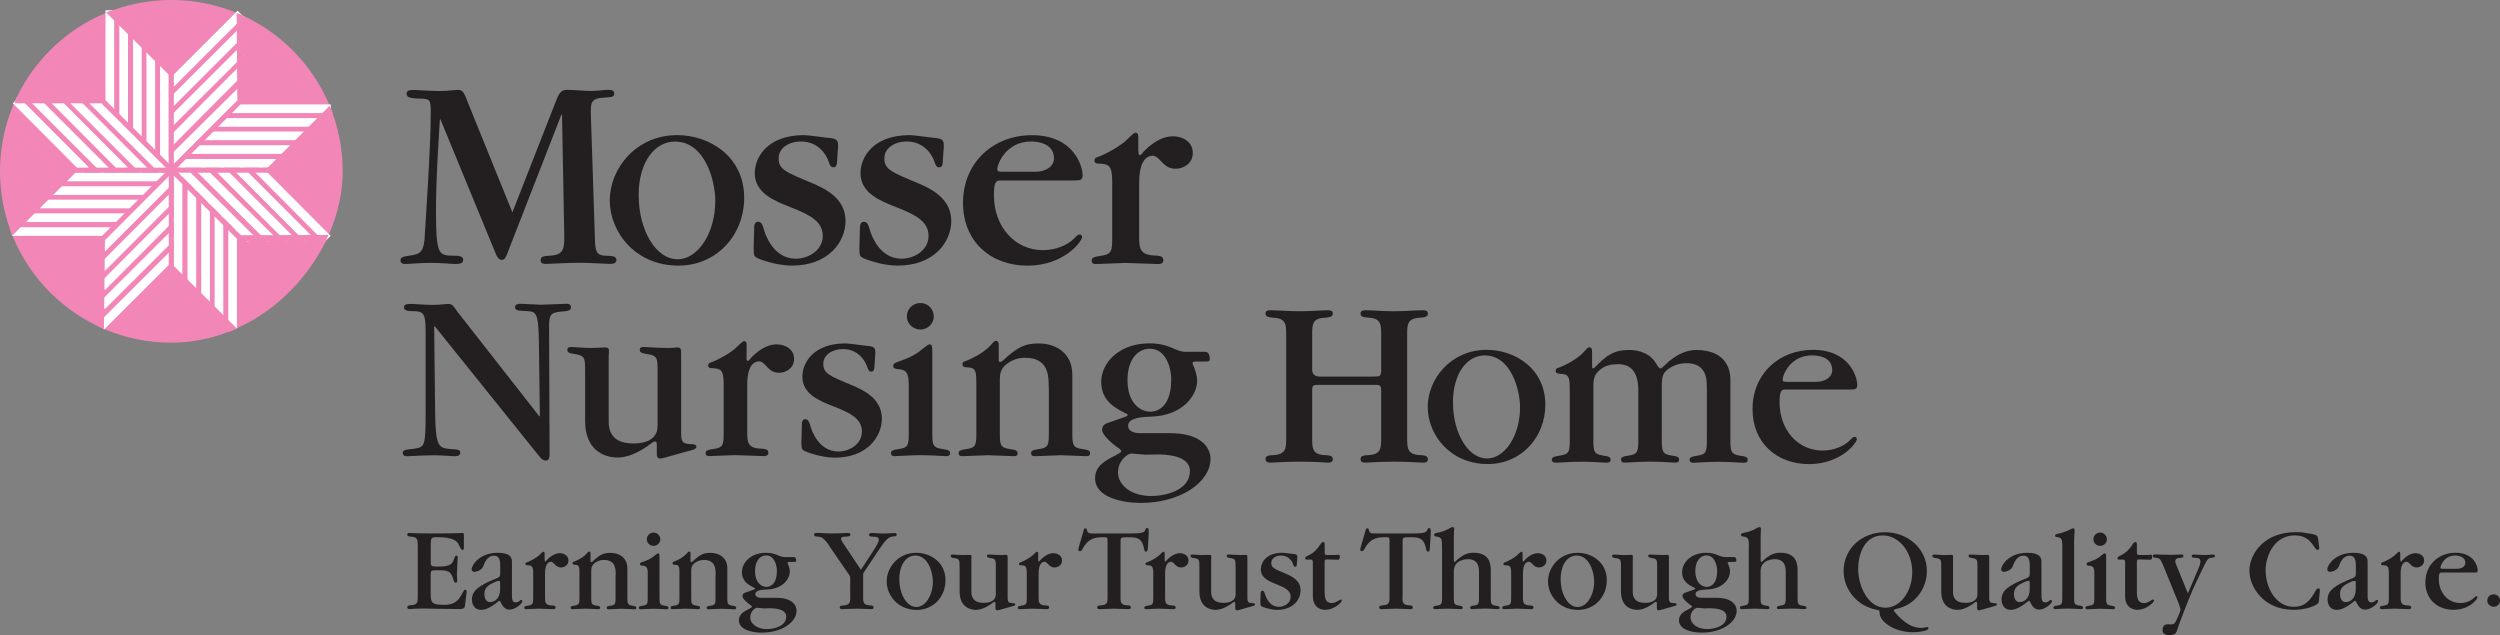 <?xml version="1.0" encoding="UTF-8"?> <svg xmlns="http://www.w3.org/2000/svg" id="Layer_2" data-name="Layer 2" viewBox="0 0 492.73 125.18"><rect x="0" y="0" width="492.73" height="125.18" fill="#808080" stroke="none"/><defs><style> .cls-1 { fill: #fff; } .cls-1, .cls-2, .cls-3 { stroke-width: 0px; } .cls-2 { fill: #231f20; } .cls-3 { fill: #f287b7; } </style></defs><g id="Layer_1-2" data-name="Layer 1"><g><g><g><path class="cls-2" d="M100.21,49.4c-.49,1.31-.71,1.81-1.31,1.81-.55,0-.88-.44-1.26-1.37l-10.83-26.32h-.11c-.38,6.07-.77,12.31-.77,17.95,0,8.59.49,8.87,3.23,8.92,1.26,0,2.13.06,2.13.82,0,.82-.99.82-1.59.82-.77,0-2.57-.22-4.92-.22-1.92,0-4.05.22-4.92.22-.38,0-.93-.11-.93-.71,0-.66.55-.77,2.08-.98,1.81-.28,2.63-.6,2.74-4.43,0-.39,1.15-16.53,1.15-23.75,0-2.68-.11-2.68-2.57-2.74-1.86-.06-2.19-.38-2.19-.99,0-.44.38-.71,1.2-.71.6,0,3.61.22,5.09.22,1.97,0,3.12-.22,3.78-.22.55,0,.98,0,1.53,1.31l9.25,22.82,8.7-22.22c.71-1.81,1.31-1.92,2.19-1.92,1.2,0,3.34.22,4.54.22s2.68-.22,3.28-.22,1.37,0,1.37.71-.49.71-2.03.82c-2.57.16-2.68.87-2.57,3.77l.76,23.25c.06,3.4.17,4.16,2.57,4.16,1.15,0,1.7.22,1.7.82,0,.77-.87.77-1.42.77-.82,0-3.72-.22-5.75-.22-2.74,0-5.69.22-6.79.22-.38,0-.98-.05-.98-.71,0-.77.49-.82,2.13-.93,2.52-.22,2.57-1.59,2.52-4.16l-.44-23.64h-.11l-10.45,26.81Z"></path><path class="cls-2" d="M125.87,38.51c0-6.67,3.23-10.61,7.17-10.61,5.97,0,7.94,7.88,7.94,11.65,0,6.46-3.45,11.55-7.44,11.55-4.32,0-7.66-5.8-7.66-12.59ZM146.67,39c0-8.26-6.95-12.37-13.19-12.37-8.15,0-13.3,6.62-13.3,12.86s5.04,12.86,13.52,12.86c7.61,0,12.97-6.08,12.97-13.35Z"></path><path class="cls-2" d="M148.64,44.69c0-.16.06-.98.77-.98.6,0,.88.49,1.15,1.53.27.98,1.86,5.75,6.29,5.75,2.46,0,5.31-1.64,5.31-4.49s-2.52-4.16-6.29-5.64c-3.23-1.26-7.11-2.79-7.11-6.73,0-3.12,2.46-7.5,9.74-7.5.82,0,4.87.6,5.31.6,1.37.17,1.37.77,1.37,1.64l-.22,3.23c0,.22-.11.88-.66.88-.38,0-.66-.11-.99-1.15-.33-1.04-1.8-3.94-5.47-3.94-2.35,0-4.38,1.31-4.38,3.28,0,2.19,1.21,2.68,6.73,4.98,1.86.82,6.46,2.68,6.46,7.39,0,4.11-3.34,8.81-10.56,8.81-3.28,0-6.68-1.37-6.9-1.53-.65-.33-.65-.77-.65-2.08l.11-4.05Z"></path><path class="cls-2" d="M169.49,44.69c0-.16.06-.98.77-.98.6,0,.88.49,1.15,1.53.27.98,1.86,5.75,6.29,5.75,2.46,0,5.31-1.64,5.31-4.49s-2.52-4.16-6.29-5.64c-3.23-1.26-7.12-2.79-7.12-6.73,0-3.12,2.46-7.5,9.74-7.5.82,0,4.87.6,5.31.6,1.37.17,1.37.77,1.37,1.64l-.22,3.23c0,.22-.11.88-.66.88-.38,0-.66-.11-.99-1.15-.33-1.04-1.8-3.94-5.47-3.94-2.35,0-4.38,1.31-4.38,3.28,0,2.19,1.21,2.68,6.73,4.98,1.86.82,6.46,2.68,6.46,7.39,0,4.11-3.34,8.81-10.56,8.81-3.28,0-6.68-1.37-6.89-1.53-.66-.33-.66-.77-.66-2.08l.11-4.05Z"></path><path class="cls-2" d="M198.05,33.85c-1.26,0-1.48,0-1.48-.6,0-.88,1.7-5.36,6.62-5.36.82,0,4.54.11,4.54,3.34,0,1.42-1.37,2.62-3.72,2.62h-5.97ZM211.9,35.55c.87,0,1.48,0,1.48-.98,0-1.86-1.75-7.93-10.01-7.93-7.44,0-13.57,5.25-13.57,13.35,0,7.61,5.47,12.37,12.7,12.37s10.78-4.82,10.78-5.64c0-.16-.11-.49-.49-.49-.33,0-.38.05-1.2.88-1.31,1.26-3.56,2.19-6.02,2.19-5.63,0-9.68-4.71-9.68-10.83,0-2.85.49-2.9,1.42-2.9h14.61Z"></path><path class="cls-2" d="M224.37,29.81c0,.33,0,.76.33.76.17,0,.44-.33.49-.43.11-.16,2.79-3.28,5.96-3.28,1.97,0,3.94,1.09,3.94,3.28s-1.97,3.12-3.34,3.12c-1.2,0-1.97-.44-2.85-1.42-.93-1.04-1.37-1.15-1.7-1.15-1.09,0-2.68.82-2.68,5.36v10.4c0,2.25,0,3.72,2.79,3.89,1.2.05,1.97.11,1.97.93,0,.77-.71.77-1.15.77-.93,0-5.36-.22-6.35-.22-.82,0-4.82.22-5.69.22-.38,0-.93,0-.93-.71,0-.49.38-.71,1.64-.88,2.41-.33,2.41-.93,2.41-4v-10.56c0-3.45-.71-3.55-2.79-3.66-.16,0-.71,0-.71-.6,0-.38.22-.6.87-.77,1.26-.44,4.38-2.13,5.53-3.34.11-.11,1.37-1.37,1.64-1.37.55,0,.6.44.6.93v2.74Z"></path></g><path class="cls-2" d="M106.4,81.95l-.19-14.76c-.09-5.79-.62-5.79-2.54-5.89-1.44-.05-2.16-.09-2.16-.76s.86-.67,1.2-.67c.53,0,3.21.19,3.83.19.72,0,4.31-.19,5.13-.19.24,0,.86,0,.86.72,0,.58-.48.72-1.87.82-1.77.19-2.49.29-2.44,2.92l.1,25.05c0,.48,0,1.39-.72,1.39-.38,0-.72-.05-1.53-1.1l-20.4-25.39-.1.1.19,16.48c.05,6.95.62,7.42,2.78,7.62,1.92.14,2.16.14,2.16.77,0,.67-.77.67-1.15.67-.57,0-2.39-.19-3.88-.19-2.44,0-4.6.19-5.46.19-.14,0-.82,0-.82-.62,0-.57.19-.62,2.2-.86,2.11-.29,2.3-.48,2.3-6.99v-15.95c0-3.69-.34-4.17-2.49-4.17-1.01-.05-1.77-.05-1.77-.76,0-.63.62-.67,1.48-.67.53,0,2.68.19,4.21.19,1.34,0,2.49-.19,3.12-.19.86,0,1.29,1,1.63,1.43l16.24,20.74.1-.09Z"></path><path class="cls-2" d="M129.6,73.28c0-2.68,0-3.21-2.06-3.5-1.2-.19-1.44-.38-1.44-.82,0-.57.48-.57.81-.57.77,0,2.54.19,4.79.19.58,0,.91-.05,1.15-.05.29-.05.48-.05.72-.05.67,0,.67.43.67,1.44v15.38c0,2.06.43,2.16,2.2,2.25.29,0,.82.1.82.48s-.48.57-.72.62l-5.46,1.53c-.48.15-.86.19-.96.19-.67,0-.67-.62-.67-.91v-1.87c0-.29-.05-.57-.33-.57-.19,0-.43.09-.77.38-2.68,2.01-4.89,2.78-6.66,2.78-1.39,0-6.37-.52-6.37-7.23v-9.63c0-2.73,0-3.26-2.06-3.54-1.2-.15-1.44-.38-1.44-.82,0-.57.48-.57.82-.57.62,0,2.49.19,3.69.19.72,0,1.34-.05,1.87-.05.53-.05.91-.05,1.15-.05.38,0,.67.14.67.67,0,.38-.05.72-.05,1.05v12.94c0,1.96.81,4.26,4.79,4.26.91,0,4.84,0,4.84-3.45v-10.68Z"></path><path class="cls-2" d="M147.12,70.45c0,.29,0,.67.29.67.15,0,.39-.29.43-.38.1-.14,2.44-2.87,5.22-2.87,1.72,0,3.45.96,3.45,2.87s-1.72,2.73-2.92,2.73c-1.05,0-1.72-.38-2.49-1.25-.81-.91-1.2-1-1.48-1-.96,0-2.35.72-2.35,4.69v9.1c0,1.96,0,3.26,2.44,3.4,1.05.05,1.73.1,1.73.81,0,.67-.62.67-1,.67-.81,0-4.69-.19-5.56-.19-.72,0-4.21.19-4.98.19-.34,0-.82,0-.82-.62,0-.43.33-.62,1.44-.76,2.11-.29,2.11-.82,2.11-3.5v-9.25c0-3.02-.62-3.11-2.44-3.21-.14,0-.62,0-.62-.53,0-.34.19-.52.77-.67,1.1-.38,3.83-1.87,4.84-2.92.1-.09,1.2-1.2,1.44-1.2.48,0,.53.38.53.81v2.39Z"></path><path class="cls-2" d="M158.04,83.48c0-.14.05-.86.67-.86.53,0,.77.43,1.01,1.34.24.86,1.63,5.03,5.51,5.03,2.16,0,4.65-1.44,4.65-3.93s-2.2-3.64-5.51-4.93c-2.83-1.1-6.23-2.44-6.23-5.89,0-2.73,2.16-6.56,8.53-6.56.72,0,4.26.53,4.65.53,1.2.15,1.2.67,1.2,1.44l-.19,2.83c0,.19-.1.77-.58.77-.33,0-.57-.1-.86-1-.29-.91-1.58-3.45-4.79-3.45-2.06,0-3.83,1.15-3.83,2.87,0,1.92,1.05,2.35,5.89,4.36,1.63.72,5.65,2.35,5.65,6.46,0,3.59-2.92,7.71-9.24,7.71-2.88,0-5.84-1.2-6.04-1.34-.58-.29-.58-.67-.58-1.82l.1-3.55Z"></path><path class="cls-2" d="M179.11,75.96c0-2.44-.43-3.11-2.16-3.21-.14,0-.91-.05-.91-.62,0-.34.19-.57.77-.77,2.3-.76,3.4-1.39,4.21-1.96.33-.24,1.82-1.54,2.2-1.54.53,0,.53.62.53,1.68v15.47c0,2.64,0,3.21,2.06,3.5,1.2.14,1.44.38,1.44.81,0,.58-.48.58-.82.58-.72,0-2.78-.19-4.98-.19-2.01,0-4.22.19-5.03.19-.34,0-.81,0-.81-.62,0-.43.38-.62,1.44-.76,2.06-.29,2.06-.82,2.06-3.45v-9.1ZM181.41,64.94c-1.53,0-2.68-1.2-2.68-2.59s1.1-2.63,2.68-2.63c1.48,0,2.63,1.2,2.63,2.68,0,1.25-1.05,2.54-2.63,2.54Z"></path><path class="cls-2" d="M206.69,76.35c0-2.25,0-5.84-4.69-5.84-1.44,0-2.92.53-4.03,1.63-.72.72-.91,1.53-.91,2.68v10.16c0,2.68,0,3.26,2.06,3.54,1.2.14,1.44.38,1.44.81,0,.58-.48.58-.81.58-.72,0-4.12-.19-5.03-.19-.72,0-4.17.19-4.93.19-.38,0-.86,0-.86-.62,0-.43.38-.62,1.44-.76,2.06-.29,2.06-.82,2.06-3.5v-9.2c0-2.25,0-3.31-1.44-3.4-.77-.05-1.29-.05-1.29-.67,0-.29.14-.48.67-.62.33-.1,3.4-1.39,4.88-3.11.34-.38.72-.86,1.06-.86.43,0,.53.43.53.86v2.34c0,.82,0,.96.19.96.29,0,.53-.14.67-.29,2.92-2.73,4.36-3.35,7.04-3.35,3.16,0,6.61,1.72,6.61,6.18v11.11c0,2.68,0,3.26,2.06,3.54,1.2.14,1.44.38,1.44.81,0,.58-.48.58-.81.58-.72,0-4.22-.19-4.98-.19-.72,0-4.22.19-5.03.19-.33,0-.81,0-.81-.62,0-.43.34-.62,1.44-.76,2.06-.29,2.06-.82,2.06-3.5v-8.67Z"></path><path class="cls-2" d="M230.84,74.77c0,6.37-3.69,6.37-4.12,6.37-2.16,0-4.5-1.91-4.5-6.18s2.11-6.23,4.41-6.23c3.4,0,4.22,4.26,4.22,6.04ZM233.66,69.35q-.82,0-2.06-.53c-1.82-.82-3.21-1.15-5.08-1.15-5.84,0-9.48,3.73-9.48,7.61s3.02,5.27,4.93,6.23c.09.05.28.14.28.28s-.14.24-.67.43l-3.31,1.15c-.57.19-1.05.57-1.05,1.34,0,1.1,2.2,2.87,2.68,3.21,1.1.77,1.1.86,1.1,1,0,.24-.96.72-1.29.91-1.82.91-3.88,2.01-3.88,4.41,0,3.92,5.65,4.88,9,4.88,7.86,0,13.75-4.12,13.75-8.67,0-2.35-2.01-5.13-8.1-5.08h-5.89c-.29,0-2.25-.05-2.25-1.48,0-1.63,3.07-1.72,4.41-1.77,6.7-.19,9.19-4.5,9.19-7.04,0-1.15-.43-2.35-.76-3.07-.05-.04-.14-.24-.14-.43,0-.29.29-.33.86-.33h1.72c.67,0,.82-.05.82-.62,0-.1-.05-1.29-.91-1.29h-3.88ZM228.15,89.57c1.25,0,6.37.05,6.37,3.26,0,3.93-5.08,4.93-7.61,4.93-3.88,0-6.56-2.06-6.56-4.69,0-2.3,1.91-3.69,2.63-3.69.43,0,2.3.24,2.73.24l2.44-.05Z"></path><path class="cls-2" d="M258.61,72.78q0,1.44,1.53,1.44h10.35c1.58,0,1.73,0,1.73-1.48v-6.71c0-1.96,0-3.26-2.35-3.4-1.05-.1-1.72-.15-1.72-.81s.67-.67,1.1-.67c1.54,0,3.02.19,5.51.19,2.3,0,3.93-.19,5.65-.19.38,0,1.01,0,1.01.67s-.72.72-1.68.81c-2.4.15-2.4,1.39-2.4,3.35v20.26c0,2.01,0,3.31,2.4,3.45,1.01.05,1.68.1,1.68.82,0,.67-.62.67-1.01.67-.82,0-2.3-.19-5.61-.19-2.87,0-5.03.19-5.65.19-.38,0-1,0-1-.72,0-.67.72-.72,1.72-.77,2.35-.19,2.35-1.44,2.35-3.35v-9.29c0-1.2-.24-1.2-1.58-1.2h-10.2c-1.68,0-1.82,0-1.82,1.1v9.29c0,2.01,0,3.31,2.35,3.45,1.05.05,1.72.1,1.72.82,0,.67-.62.67-1,.67-.72,0-2.01-.19-5.6-.19-2.92,0-4.74.19-5.65.19-.38,0-1.01,0-1.01-.72,0-.67.67-.72,1.68-.77,2.39-.19,2.39-1.44,2.39-3.35v-20.31c0-1.96,0-3.26-2.39-3.4-1.01-.1-1.68-.15-1.68-.81s.52-.67,1.1-.67c1.44,0,3.21.19,5.56.19s4.21-.19,5.6-.19c.38,0,1,0,1,.67s-.72.72-1.72.81c-2.35.15-2.35,1.39-2.35,3.35v6.8Z"></path><path class="cls-2" d="M286.37,79.34c0-5.84,2.82-9.29,6.27-9.29,5.22,0,6.95,6.9,6.95,10.2,0,5.66-3.02,10.11-6.51,10.11-3.79,0-6.71-5.08-6.71-11.02ZM304.57,79.77c0-7.23-6.08-10.82-11.54-10.82-7.14,0-11.64,5.8-11.64,11.26s4.41,11.25,11.83,11.25c6.66,0,11.35-5.32,11.35-11.69Z"></path><path class="cls-2" d="M336.39,76.23c0-1.39,0-4.65-4.02-4.65-2.16,0-3.54,1.05-4.12,1.63-.67.71-.72,1.72-.72,2.73v10.3c0,2.68,0,3.26,1.96,3.55,1.2.14,1.44.38,1.44.81,0,.58-.48.58-.81.58-.77,0-2.3-.19-4.88-.19s-4.17.19-4.93.19c-.38,0-.81,0-.81-.62,0-.43.34-.62,1.44-.76,1.96-.29,1.96-.82,1.96-3.55v-9.34c0-2.44-.67-5.13-3.97-5.13-2.16,0-3.21.62-4.12,1.63-.62.67-.77,1.53-.77,2.68v10.16c0,2.68,0,3.26,1.97,3.55,1.2.14,1.43.38,1.43.81,0,.58-.48.58-.91.58-.62,0-2.4-.19-4.84-.19-2.2,0-4.17.19-4.93.19-.39,0-.91,0-.91-.62,0-.43.43-.62,1.48-.76,2.06-.29,2.06-.82,2.06-3.5v-9.2c0-2.25,0-3.3-1.44-3.4-.77-.05-1.34-.05-1.34-.67,0-.29.19-.48.71-.62.34-.09,3.4-1.39,4.89-3.11.33-.38.72-.86,1.05-.86.43,0,.53.43.53.86v2.35c0,.81,0,.96.19.96.14,0,.38-.24.67-.53,2.68-2.83,4.41-3.11,6.56-3.11.58,0,3.54.05,5.08,2.49.67,1.05.77,1.15.96,1.15.34,0,1.44-1.2,1.67-1.39,1.92-1.58,3.69-2.25,5.37-2.25,6.23,0,6.76,4.26,6.76,5.84v11.45c0,2.68,0,3.26,1.97,3.55,1.2.14,1.44.38,1.44.81,0,.58-.48.58-.82.58-.72,0-2.39-.19-4.89-.19-2.73,0-4.17.19-4.93.19-.34,0-.81,0-.81-.62,0-.43.38-.62,1.44-.76,1.96-.29,1.96-.82,1.96-3.55v-10.01Z"></path><path class="cls-2" d="M352.64,75.27c-1.1,0-1.29,0-1.29-.53,0-.77,1.48-4.7,5.79-4.7.72,0,3.98.1,3.98,2.92,0,1.25-1.2,2.3-3.26,2.3h-5.22ZM364.76,76.76c.77,0,1.29,0,1.29-.86,0-1.63-1.53-6.95-8.76-6.95-6.52,0-11.88,4.6-11.88,11.69,0,6.66,4.79,10.83,11.12,10.83s9.44-4.21,9.44-4.93c0-.14-.1-.43-.43-.43-.29,0-.33.05-1.05.77-1.15,1.1-3.11,1.92-5.27,1.92-4.93,0-8.48-4.12-8.48-9.49,0-2.49.43-2.54,1.25-2.54h12.79Z"></path></g><path class="cls-3" d="M67.54,33.77c0,16.64-15.12,33.77-33.77,33.77S0,52.42,0,33.77,15.12,0,33.77,0s33.77,15.12,33.77,33.77Z"></path><rect class="cls-1" x="34.23" y="34.47" width="1.71" height="19.62"></rect><rect class="cls-1" x="36.96" y="37.32" width="1.71" height="19.5"></rect><rect class="cls-1" x="39.66" y="39.92" width="1.71" height="19.5"></rect><rect class="cls-1" x="42.3" y="42.6" width="1.71" height="19.5"></rect><rect class="cls-1" x="44.99" y="45.37" width="1.71" height="19.38"></rect><rect class="cls-1" x="20.79" y="2.03" width="1.71" height="19.5"></rect><rect class="cls-1" x="23.52" y="4.88" width="1.71" height="19.5"></rect><rect class="cls-1" x="26.22" y="7.49" width="1.71" height="19.5"></rect><rect class="cls-1" x="28.87" y="10.17" width="1.71" height="19.5"></rect><rect class="cls-1" x="31.55" y="12.81" width="1.71" height="19.62"></rect><rect class="cls-1" x="41.64" y="30.33" width="1.71" height="19.67" transform="translate(-15.95 41.86) rotate(-45.05)"></rect><polygon class="cls-1" points="53.95 46.46 52.74 47.67 38.86 33.91 40.07 32.71 53.95 46.46"></polygon><rect class="cls-1" x="49.28" y="30.38" width="1.71" height="19.54" transform="translate(-13.71 47.16) rotate(-44.96)"></rect><rect class="cls-1" x="53.04" y="30.4" width="1.71" height="19.54" transform="translate(-12.63 49.85) rotate(-44.98)"></rect><rect class="cls-1" x="56.84" y="30.5" width="1.71" height="19.41" transform="translate(-11.55 52.43) rotate(-44.88)"></rect><polygon class="cls-1" points="17.49 32.97 16.28 34.18 2.52 20.36 3.73 19.16 17.49 32.97"></polygon><rect class="cls-1" x="13" y="16.84" width="1.71" height="19.71" transform="translate(-14.81 17.6) rotate(-44.98)"></rect><polygon class="cls-1" points="25.18 32.99 23.97 34.2 10.21 20.38 11.42 19.17 25.18 32.99"></polygon><rect class="cls-1" x="20.55" y="16.87" width="1.71" height="19.63" transform="translate(-12.6 22.98) rotate(-45.05)"></rect><polygon class="cls-1" points="32.8 33.07 31.59 34.28 17.59 20.34 18.8 19.13 32.8 33.07"></polygon><rect class="cls-1" x="34.8" y="31.34" width="19.62" height="1.71"></rect><rect class="cls-1" x="37.65" y="28.62" width="19.5" height="1.71"></rect><rect class="cls-1" x="40.25" y="25.92" width="19.62" height="1.71"></rect><rect class="cls-1" x="42.93" y="23.27" width="19.62" height="1.71"></rect><rect class="cls-1" x="45.7" y="20.58" width="19.5" height="1.71"></rect><rect class="cls-1" x="2.36" y="44.78" width="19.5" height="1.71"></rect><rect class="cls-1" x="5.21" y="42.05" width="19.5" height="1.71"></rect><rect class="cls-1" x="7.94" y="39.35" width="19.38" height="1.71"></rect><rect class="cls-1" x="10.38" y="36.71" width="19.62" height="1.71"></rect><rect class="cls-1" x="13.26" y="34.02" width="19.5" height="1.71"></rect><polygon class="cls-1" points="46.79 17.48 48 18.69 34.12 32.45 32.91 31.24 46.79 17.48"></polygon><polygon class="cls-1" points="46.75 13.48 47.96 14.69 34.2 28.51 33 27.3 46.75 13.48"></polygon><polygon class="cls-1" points="46.8 9.73 48.01 10.94 34.13 24.76 32.92 23.55 46.8 9.73"></polygon><rect class="cls-1" x="30.7" y="12.62" width="19.54" height="1.71" transform="translate(2.32 32.56) rotate(-45)"></rect><rect class="cls-1" x="30.75" y="8.77" width="19.54" height="1.71" transform="translate(5.06 31.46) rotate(-44.98)"></rect><rect class="cls-1" x="17.03" y="56.52" width="19.72" height="1.71" transform="translate(-32.67 35.74) rotate(-44.93)"></rect><polygon class="cls-1" points="33.35 45.87 34.56 47.08 20.68 60.91 19.47 59.71 33.35 45.87"></polygon><polygon class="cls-1" points="33.28 42.11 34.49 43.32 20.69 57.16 19.48 55.95 33.28 42.11"></polygon><rect class="cls-1" x="17.21" y="45.01" width="19.57" height="1.71" transform="translate(-24.54 32.56) rotate(-45.05)"></rect><rect class="cls-1" x="17.23" y="41.16" width="19.6" height="1.71" transform="translate(-21.78 31.38) rotate(-44.95)"></rect><polygon class="cls-3" points="46.7 64.75 45.15 65.41 33.43 53.54 34.09 52.26 46.7 64.75"></polygon><polygon class="cls-3" points="47.97 3.06 46.64 2.56 46.78 19.85 48.02 19.85 47.97 3.06"></polygon><polygon class="cls-3" points="65.57 22.24 64.99 20.83 52.69 33.11 53.57 33.99 65.57 22.24"></polygon><polygon class="cls-3" points="15.06 33.86 14.19 32.98 1.95 45.19 2.36 46.49 15.06 33.86"></polygon><polygon class="cls-3" points="20.37 20.36 20.37 19.12 3.26 19.12 2.89 20.36 20.37 20.36"></polygon><polygon class="cls-3" points="64.16 47.64 64.74 46.31 46.93 46.36 46.93 47.6 64.16 47.64"></polygon><polygon class="cls-3" points="34.54 14.05 33.87 15.33 20.89 2.43 22.4 1.91 34.54 14.05"></polygon><polygon class="cls-3" points="20.69 46.66 19.45 46.66 19.32 64.31 20.49 64.83 20.69 46.66"></polygon><rect class="cls-3" x="33.26" y="14.73" width="1" height="37.61"></rect><rect class="cls-3" x="14.95" y="33.04" width="37.86" height="1"></rect><rect class="cls-3" x="14.72" y="33.1" width="37.95" height="1" transform="translate(-13.89 33.7) rotate(-45.04)"></rect><polygon class="cls-3" points="20.11 20.47 20.81 19.77 47.4 46.36 46.7 47.07 20.11 20.47"></polygon><g><path class="cls-2" d="M82.33,107.48c0-.98,0-1.63-1.2-1.7-.53-.03-.86-.05-.86-.41,0-.34.31-.34.48-.34.05,0,.07.03.6.05.53.02,1.56.05,3.59.05h1.15c2.47,0,3.69-.02,4.33-.05.62-.02.65-.05.72-.05.29,0,.29.19.29.74v2.2c0,.12,0,.41-.24.41-.26,0-.31-.1-.74-.98-.29-.62-.86-1.53-4.26-1.53-1.2,0-1.29.17-1.29,1.37v3.47c0,.77,0,.96,1.39.96,2.66,0,2.87-.53,3.31-1.8.12-.31.24-.36.36-.36.14,0,.26.07.26.33,0,.33-.17,2.8-.17,3.33,0,.17.07,1.01.07,1.2,0,.14,0,.48-.29.48-.19,0-.33-.12-.46-.58-.5-1.84-1.17-1.87-3.14-1.87-1.15,0-1.34,0-1.34.72v4.12c0,1.7.5,1.96,2.52,1.96,1.05,0,2.54,0,3.59-2.04.43-.84.48-.93.69-.93s.29.22.29.36c0,.31-.26,1.85-.33,2.73-.02.45-.26.72-.96.72-1.22,0-2.9-.03-4.29-.05-1.37-.02-2.49-.05-2.63-.05h-.29c-.98,0-1.58.02-1.96.05-.38.02-.58.05-.74.05-.19,0-.5,0-.5-.36,0-.33.36-.36.86-.41,1.2-.07,1.2-.72,1.2-1.7v-10.11Z"></path><path class="cls-2" d="M98.57,116.13c0,1.68-.93,2.54-2.01,2.54-.53,0-1.08-.43-1.08-1.58,0-.48,0-1.39,1.51-2.11.38-.19.98-.5,1.32-.5.12,0,.26.02.26.26v1.39ZM98.57,113.09c0,.43-.02.62-.6.86-3.69,1.46-4.96,2.49-4.96,4.24,0,.36.12,2.01,1.87,2.01,1.08,0,2.37-.88,3.38-1.7,0,0,.12-.09.17-.09.07,0,.12,0,.33.45.29.58.74,1.29,1.68,1.29,1.05,0,2.52-1.13,2.52-1.7,0-.07-.07-.21-.22-.21-.12,0-.14.02-.4.24-.19.15-.43.24-.7.24-.67,0-.74-.6-.74-1.34v-6.68c0-.98-.55-1.75-2.8-1.75-3.64,0-5.15,2.47-5.15,3.28,0,.31.26.48.53.48.02,0,1.41-.1,1.8-1.18.19-.55.72-2.01,2.11-2.01,1.13,0,1.2,1.15,1.2,1.99v1.58Z"></path><path class="cls-2" d="M107.36,110.33c0,.14,0,.33.14.33.07,0,.19-.14.21-.19.05-.07,1.22-1.44,2.61-1.44.86,0,1.72.48,1.72,1.44s-.86,1.37-1.46,1.37c-.53,0-.86-.19-1.25-.62-.41-.45-.6-.5-.74-.5-.48,0-1.17.36-1.17,2.35v4.55c0,.98,0,1.63,1.22,1.7.53.02.86.05.86.41,0,.33-.31.33-.5.33-.41,0-2.35-.1-2.78-.1-.36,0-2.11.1-2.49.1-.17,0-.41,0-.41-.31,0-.22.17-.31.72-.38,1.05-.15,1.05-.41,1.05-1.75v-4.62c0-1.51-.31-1.56-1.22-1.6-.07,0-.31,0-.31-.26,0-.17.1-.27.38-.34.55-.19,1.92-.93,2.42-1.46.05-.05.6-.6.72-.6.24,0,.26.19.26.41v1.2Z"></path><path class="cls-2" d="M121.35,113.28c0-1.12,0-2.92-2.35-2.92-.72,0-1.46.27-2.01.81-.36.36-.46.77-.46,1.34v5.08c0,1.34,0,1.63,1.03,1.77.6.07.72.19.72.41,0,.29-.24.29-.41.29-.36,0-2.06-.1-2.52-.1-.36,0-2.08.1-2.47.1-.19,0-.43,0-.43-.31,0-.22.19-.31.72-.38,1.03-.15,1.03-.41,1.03-1.75v-4.6c0-1.13,0-1.65-.72-1.7-.38-.02-.65-.02-.65-.33,0-.14.07-.24.33-.31.17-.05,1.7-.69,2.44-1.55.17-.19.36-.43.53-.43.21,0,.26.22.26.43v1.17c0,.41,0,.48.09.48.14,0,.26-.07.34-.14,1.46-1.37,2.18-1.68,3.52-1.68,1.58,0,3.31.86,3.31,3.09v5.56c0,1.34,0,1.63,1.03,1.77.6.07.72.19.72.41,0,.29-.24.29-.41.29-.36,0-2.11-.1-2.49-.1-.36,0-2.11.1-2.52.1-.17,0-.41,0-.41-.31,0-.22.17-.31.72-.38,1.03-.15,1.03-.41,1.03-1.75v-4.34Z"></path><path class="cls-2" d="M127.67,113.09c0-1.22-.22-1.56-1.08-1.6-.07,0-.46-.03-.46-.31,0-.17.1-.29.38-.38,1.15-.38,1.7-.69,2.11-.98.17-.12.91-.77,1.1-.77.26,0,.26.31.26.84v7.74c0,1.31,0,1.6,1.03,1.75.6.07.72.19.72.41,0,.29-.24.29-.41.29-.36,0-1.39-.1-2.49-.1-1.01,0-2.11.1-2.51.1-.17,0-.41,0-.41-.31,0-.22.19-.31.72-.38,1.03-.15,1.03-.41,1.03-1.73v-4.55ZM128.82,107.58c-.77,0-1.34-.6-1.34-1.29s.55-1.32,1.34-1.32c.74,0,1.32.6,1.32,1.34,0,.62-.53,1.27-1.32,1.27Z"></path><path class="cls-2" d="M141.05,113.28c0-1.12,0-2.92-2.35-2.92-.72,0-1.46.27-2.01.81-.36.36-.46.77-.46,1.34v5.08c0,1.34,0,1.63,1.03,1.77.6.07.72.19.72.41,0,.29-.24.29-.41.29-.36,0-2.06-.1-2.51-.1-.36,0-2.08.1-2.47.1-.19,0-.43,0-.43-.31,0-.22.19-.31.72-.38,1.03-.15,1.03-.41,1.03-1.75v-4.6c0-1.13,0-1.65-.72-1.7-.38-.02-.65-.02-.65-.33,0-.14.07-.24.33-.31.17-.05,1.7-.69,2.44-1.55.17-.19.36-.43.53-.43.22,0,.26.22.26.43v1.17c0,.41,0,.48.1.48.14,0,.26-.07.33-.14,1.46-1.37,2.18-1.68,3.52-1.68,1.58,0,3.3.86,3.3,3.09v5.56c0,1.34,0,1.63,1.03,1.77.6.07.72.19.72.41,0,.29-.24.29-.41.29-.36,0-2.11-.1-2.49-.1-.36,0-2.11.1-2.52.1-.17,0-.41,0-.41-.31,0-.22.17-.31.72-.38,1.03-.15,1.03-.41,1.03-1.75v-4.34Z"></path><path class="cls-2" d="M153.12,112.49c0,3.18-1.84,3.18-2.06,3.18-1.08,0-2.25-.96-2.25-3.09s1.05-3.11,2.2-3.11c1.7,0,2.11,2.13,2.11,3.02ZM154.54,109.78q-.41,0-1.03-.26c-.91-.41-1.6-.57-2.54-.57-2.92,0-4.74,1.87-4.74,3.81s1.51,2.63,2.47,3.11c.05.02.14.07.14.14,0,.07-.07.12-.33.22l-1.65.58c-.29.09-.53.29-.53.67,0,.55,1.1,1.44,1.34,1.6.55.38.55.43.55.5,0,.12-.48.36-.65.46-.91.46-1.94,1.01-1.94,2.21,0,1.96,2.83,2.44,4.5,2.44,3.93,0,6.87-2.06,6.87-4.33,0-1.17-1.01-2.56-4.05-2.54h-2.95c-.14,0-1.13-.02-1.13-.74,0-.81,1.53-.86,2.2-.89,3.35-.09,4.6-2.25,4.6-3.52,0-.58-.22-1.17-.38-1.53-.02-.02-.07-.12-.07-.22,0-.14.14-.17.43-.17h.86c.33,0,.41-.02.41-.31,0-.05-.02-.65-.46-.65h-1.94ZM151.78,119.89c.62,0,3.18.03,3.18,1.63,0,1.97-2.54,2.47-3.81,2.47-1.94,0-3.28-1.03-3.28-2.35,0-1.15.96-1.85,1.32-1.85.21,0,1.15.12,1.36.12l1.22-.03Z"></path><path class="cls-2" d="M163.38,107.48c-1.08-1.58-1.63-1.65-1.94-1.68-.89-.09-.98-.12-.98-.43,0-.34.31-.34.81-.34s.89.1,2.73.1c2.25,0,2.75-.1,2.99-.1.36,0,.62,0,.62.34,0,.29-.26.38-1.01.41-.65,0-.84.14-.84.38,0,.14,0,.26.45.94l3.47,5.2,2.75-4.21c.17-.26.77-1.25.77-1.7,0-.58-.48-.6-1.32-.62-.17,0-.6-.02-.6-.36,0-.36.43-.36.67-.36.55,0,.93.1,2.3.1.89,0,1.87-.1,2.08-.1.24,0,.41.12.41.34,0,.24-.34.33-.48.33-1.08,0-1.61.53-3,2.58l-2.97,4.46c-.1.12-.17.24-.17.53v4.31c0,.98,0,1.63,1.2,1.7.53.03.86.05.86.43,0,.33-.31.33-.5.33-.67,0-1.77-.1-2.56-.1-1.51,0-2.95.1-3.11.1-.19,0-.5,0-.5-.36,0-.33.36-.36.86-.38,1.2-.1,1.2-.72,1.2-1.7v-3.69c0-.15,0-.33-.19-.6l-4.02-5.84Z"></path><path class="cls-2" d="M177.25,114.14c0-2.92,1.41-4.65,3.14-4.65,2.61,0,3.47,3.45,3.47,5.1,0,2.83-1.51,5.05-3.26,5.05-1.89,0-3.35-2.54-3.35-5.51ZM186.35,114.36c0-3.62-3.04-5.41-5.77-5.41-3.57,0-5.82,2.9-5.82,5.63s2.2,5.63,5.92,5.63c3.33,0,5.67-2.66,5.67-5.84Z"></path><path class="cls-2" d="M196.27,111.74c0-1.34,0-1.6-1.03-1.75-.6-.1-.72-.19-.72-.41,0-.29.24-.29.4-.29.38,0,1.27.1,2.4.1.29,0,.46-.02.58-.02.14-.02.24-.02.36-.02.34,0,.34.21.34.72v7.68c0,1.03.21,1.08,1.1,1.13.14,0,.41.05.41.24s-.24.29-.36.31l-2.73.77c-.24.07-.43.09-.48.09-.34,0-.34-.31-.34-.45v-.93c0-.14-.02-.29-.17-.29-.09,0-.21.05-.38.19-1.34,1.01-2.44,1.39-3.33,1.39-.69,0-3.19-.26-3.19-3.62v-4.81c0-1.37,0-1.63-1.03-1.77-.6-.07-.72-.19-.72-.41,0-.29.24-.29.41-.29.31,0,1.25.1,1.84.1.36,0,.67-.02.94-.02.26-.02.45-.02.57-.02.19,0,.34.07.34.33,0,.19-.03.36-.03.53v6.47c0,.98.41,2.13,2.4,2.13.46,0,2.42,0,2.42-1.72v-5.34Z"></path><path class="cls-2" d="M204.62,110.33c0,.14,0,.33.14.33.07,0,.19-.14.22-.19.05-.07,1.22-1.44,2.61-1.44.86,0,1.73.48,1.73,1.44s-.86,1.37-1.46,1.37c-.53,0-.86-.19-1.25-.62-.41-.45-.6-.5-.74-.5-.48,0-1.17.36-1.17,2.35v4.55c0,.98,0,1.63,1.22,1.7.53.02.86.05.86.41,0,.33-.31.33-.5.33-.41,0-2.35-.1-2.78-.1-.36,0-2.11.1-2.49.1-.17,0-.41,0-.41-.31,0-.22.17-.31.72-.38,1.05-.15,1.05-.41,1.05-1.75v-4.62c0-1.51-.31-1.56-1.22-1.6-.07,0-.31,0-.31-.26,0-.17.1-.27.38-.34.55-.19,1.92-.93,2.42-1.46.05-.05.6-.6.72-.6.24,0,.26.19.26.41v1.2Z"></path><path class="cls-2" d="M220.84,117.59c0,.98,0,1.63,1.2,1.7.5.03.84.05.84.41s-.31.36-.5.36c-.79,0-2.04-.1-2.83-.1-.41,0-2.35.1-2.8.1-.19,0-.5,0-.5-.36,0-.33.33-.36.84-.41,1.2-.07,1.2-.72,1.2-1.65v-11.14c0-.62-.19-.62-.67-.62-1.44,0-3.02,0-4.24,2.28-.22.38-.33.48-.55.48-.19,0-.31-.17-.31-.31,0-.12.05-.26.07-.39l.98-3.38c.07-.29.15-.43.36-.43.19,0,.26.12.29.34.12.65.55.67,1.08.67h7.69c2.46,0,2.59-.31,2.75-.74.07-.19.14-.33.33-.33.34,0,.34.38.34.96l-.17,2.92c-.02.48-.07.77-.38.77-.12,0-.29-.02-.38-.53-.41-2.3-1.58-2.3-3.14-2.3-1.37,0-1.49,0-1.49.79v10.92Z"></path><path class="cls-2" d="M229.56,110.33c0,.14,0,.33.14.33.07,0,.19-.14.22-.19.05-.07,1.22-1.44,2.61-1.44.86,0,1.72.48,1.72,1.44s-.86,1.37-1.46,1.37c-.53,0-.86-.19-1.25-.62-.4-.45-.6-.5-.74-.5-.48,0-1.17.36-1.17,2.35v4.55c0,.98,0,1.63,1.22,1.7.53.02.86.05.86.41,0,.33-.31.33-.5.33-.41,0-2.35-.1-2.78-.1-.36,0-2.11.1-2.49.1-.17,0-.41,0-.41-.31,0-.22.17-.31.72-.38,1.05-.15,1.05-.41,1.05-1.75v-4.62c0-1.51-.31-1.56-1.22-1.6-.07,0-.31,0-.31-.26,0-.17.09-.27.38-.34.55-.19,1.92-.93,2.42-1.46.05-.05.6-.6.72-.6.24,0,.26.19.26.41v1.2Z"></path><path class="cls-2" d="M243.52,111.74c0-1.34,0-1.6-1.03-1.75-.6-.1-.72-.19-.72-.41,0-.29.24-.29.41-.29.39,0,1.27.1,2.4.1.29,0,.46-.02.58-.02.14-.02.24-.02.36-.02.33,0,.33.21.33.72v7.68c0,1.03.22,1.08,1.1,1.13.14,0,.41.05.41.24s-.24.29-.36.31l-2.73.77c-.24.07-.43.09-.48.09-.33,0-.33-.31-.33-.45v-.93c0-.14-.02-.29-.17-.29-.09,0-.21.05-.38.19-1.34,1.01-2.44,1.39-3.33,1.39-.7,0-3.19-.26-3.19-3.62v-4.81c0-1.37,0-1.63-1.03-1.77-.6-.07-.72-.19-.72-.41,0-.29.24-.29.41-.29.31,0,1.25.1,1.84.1.36,0,.67-.02.93-.02.26-.02.46-.02.58-.02.19,0,.34.07.34.33,0,.19-.03.36-.03.53v6.47c0,.98.41,2.13,2.4,2.13.46,0,2.42,0,2.42-1.72v-5.34Z"></path><path class="cls-2" d="M248.48,116.85c0-.07.02-.43.33-.43.27,0,.38.22.5.67.12.43.81,2.51,2.75,2.51,1.08,0,2.32-.72,2.32-1.96s-1.1-1.82-2.76-2.47c-1.41-.55-3.12-1.22-3.12-2.95,0-1.37,1.08-3.28,4.27-3.28.36,0,2.13.26,2.32.26.6.07.6.34.6.72l-.1,1.41c0,.1-.05.38-.29.38-.17,0-.29-.05-.43-.5-.14-.45-.79-1.72-2.4-1.72-1.03,0-1.91.58-1.91,1.44,0,.96.53,1.17,2.95,2.18.81.36,2.83,1.17,2.83,3.24,0,1.79-1.46,3.85-4.62,3.85-1.44,0-2.92-.6-3.02-.67-.29-.14-.29-.33-.29-.91l.05-1.77Z"></path><path class="cls-2" d="M261.08,116.68c0,1.07.14,2.18,1.39,2.18.36,0,.7-.07,1.54-.6.07-.05.19-.1.26-.1.11,0,.19.12.19.21,0,.36-1.53,1.82-3.29,1.82-1.24,0-2.42-.81-2.42-2.61v-6.87c0-.31-.19-.46-.55-.43-.19,0-.36.02-.55.02-.12,0-.41,0-.41-.26,0-.24.26-.39.36-.43l.65-.33c.57-.29,1.32-.93,2.11-2.16.09-.12.24-.29.41-.29.07,0,.31,0,.31.38v1.63c0,.46.09.55.6.55h1.36c.33,0,.51-.05.72-.05.19,0,.36.05.31.48-.05.43-.12.5-.43.5-.41,0-.96-.05-2.11-.05-.41,0-.46.05-.46.55v5.84Z"></path><path class="cls-2" d="M276.41,117.59c0,.98,0,1.63,1.2,1.7.51.03.84.05.84.41s-.31.36-.5.36c-.79,0-2.04-.1-2.83-.1-.41,0-2.35.1-2.8.1-.19,0-.5,0-.5-.36,0-.33.34-.36.84-.41,1.2-.07,1.2-.72,1.2-1.65v-11.14c0-.62-.19-.62-.67-.62-1.44,0-3.02,0-4.24,2.28-.21.38-.33.48-.55.48-.19,0-.31-.17-.31-.31,0-.12.05-.26.07-.39l.98-3.38c.07-.29.14-.43.36-.43.19,0,.26.12.29.34.12.65.55.67,1.08.67h7.69c2.47,0,2.59-.31,2.76-.74.07-.19.14-.33.33-.33.34,0,.34.38.34.96l-.17,2.92c-.02.48-.07.77-.38.77-.12,0-.29-.02-.38-.53-.41-2.3-1.58-2.3-3.14-2.3-1.37,0-1.48,0-1.48.79v10.92Z"></path><path class="cls-2" d="M284.21,107.84c0-1.7-.05-1.94-1.22-2.11-.19-.02-.33-.09-.33-.33,0-.21.17-.31.33-.33,1.17-.21,1.89-.5,2.56-.87.31-.17.55-.31.72-.31.34,0,.34.24.34.36,0,.17-.07.29-.07,1.6v4.5c0,.22,0,.41.14.41.07,0,.15-.07.17-.1,1.46-1.41,2.49-1.72,3.57-1.72,3.4,0,3.4,2.56,3.4,3.52v5.15c0,1.34,0,1.63,1.03,1.77.6.07.72.19.72.38,0,.29-.07.29-.76.29-.31,0-.65-.1-2.16-.1-1.03,0-2.11.1-2.49.1-.17,0-.41,0-.41-.31,0-.22.17-.31.72-.38,1.03-.15,1.03-.41,1.03-1.75v-4.77c0-.79,0-2.63-2.18-2.63-.19,0-2.78,0-2.78,2.39v5.01c0,1.34,0,1.6,1.03,1.75.6.07.72.19.72.41,0,.29-.24.29-.41.29-.38,0-1.44-.1-2.51-.1-.98,0-2.11.1-2.49.1-.16,0-.41,0-.41-.31,0-.22.17-.31.72-.38,1.03-.15,1.03-.41,1.03-1.75v-9.77Z"></path><path class="cls-2" d="M300.1,110.33c0,.14,0,.33.14.33.07,0,.19-.14.21-.19.05-.07,1.22-1.44,2.61-1.44.86,0,1.73.48,1.73,1.44s-.87,1.37-1.46,1.37c-.53,0-.86-.19-1.25-.62-.41-.45-.6-.5-.74-.5-.48,0-1.18.36-1.18,2.35v4.55c0,.98,0,1.63,1.22,1.7.53.02.86.05.86.41,0,.33-.31.33-.5.33-.4,0-2.35-.1-2.78-.1-.36,0-2.11.1-2.49.1-.16,0-.4,0-.4-.31,0-.22.17-.31.72-.38,1.05-.15,1.05-.41,1.05-1.75v-4.62c0-1.51-.31-1.56-1.22-1.6-.07,0-.31,0-.31-.26,0-.17.09-.27.38-.34.55-.19,1.91-.93,2.42-1.46.05-.05.6-.6.72-.6.24,0,.26.19.26.41v1.2Z"></path><path class="cls-2" d="M307.59,114.14c0-2.92,1.41-4.65,3.14-4.65,2.61,0,3.47,3.45,3.47,5.1,0,2.83-1.51,5.05-3.26,5.05-1.89,0-3.35-2.54-3.35-5.51ZM316.69,114.36c0-3.62-3.04-5.41-5.77-5.41-3.57,0-5.82,2.9-5.82,5.63s2.2,5.63,5.92,5.63c3.33,0,5.67-2.66,5.67-5.84Z"></path><path class="cls-2" d="M326.61,111.74c0-1.34,0-1.6-1.03-1.75-.6-.1-.72-.19-.72-.41,0-.29.24-.29.41-.29.39,0,1.27.1,2.4.1.29,0,.46-.02.57-.02.14-.02.24-.02.36-.02.33,0,.33.21.33.72v7.68c0,1.03.22,1.08,1.11,1.13.14,0,.41.05.41.24s-.24.29-.36.31l-2.73.77c-.24.07-.43.09-.48.09-.33,0-.33-.31-.33-.45v-.93c0-.14-.02-.29-.17-.29-.09,0-.22.05-.38.19-1.34,1.01-2.44,1.39-3.33,1.39-.7,0-3.19-.26-3.19-3.62v-4.81c0-1.37,0-1.63-1.03-1.77-.6-.07-.72-.19-.72-.41,0-.29.24-.29.41-.29.31,0,1.25.1,1.85.1.36,0,.67-.02.93-.02.26-.02.45-.02.57-.02.2,0,.34.07.34.33,0,.19-.03.36-.03.53v6.47c0,.98.41,2.13,2.39,2.13.46,0,2.42,0,2.42-1.72v-5.34Z"></path><path class="cls-2" d="M338.44,112.49c0,3.18-1.84,3.18-2.06,3.18-1.08,0-2.25-.96-2.25-3.09s1.05-3.11,2.2-3.11c1.7,0,2.11,2.13,2.11,3.02ZM339.85,109.78q-.41,0-1.03-.26c-.91-.41-1.6-.57-2.54-.57-2.92,0-4.75,1.87-4.75,3.81s1.51,2.63,2.46,3.11c.05.02.14.07.14.14,0,.07-.07.12-.34.22l-1.65.58c-.29.09-.53.29-.53.67,0,.55,1.1,1.44,1.34,1.6.55.38.55.43.55.5,0,.12-.48.36-.65.46-.91.46-1.94,1.01-1.94,2.21,0,1.96,2.83,2.44,4.51,2.44,3.93,0,6.87-2.06,6.87-4.33,0-1.17-1.01-2.56-4.05-2.54h-2.95c-.14,0-1.12-.02-1.12-.74,0-.81,1.53-.86,2.2-.89,3.35-.09,4.6-2.25,4.6-3.52,0-.58-.21-1.17-.38-1.53-.02-.02-.07-.12-.07-.22,0-.14.14-.17.43-.17h.86c.34,0,.41-.02.41-.31,0-.05-.02-.65-.45-.65h-1.94ZM337.1,119.89c.62,0,3.18.03,3.18,1.63,0,1.97-2.54,2.47-3.81,2.47-1.94,0-3.28-1.03-3.28-2.35,0-1.15.95-1.85,1.32-1.85.21,0,1.15.12,1.36.12l1.22-.03Z"></path><path class="cls-2" d="M344.69,107.84c0-1.7-.05-1.94-1.22-2.11-.19-.02-.33-.09-.33-.33,0-.21.17-.31.33-.33,1.18-.21,1.89-.5,2.56-.87.31-.17.55-.31.72-.31.33,0,.33.24.33.36,0,.17-.07.29-.07,1.6v4.5c0,.22,0,.41.14.41.07,0,.14-.07.17-.1,1.46-1.41,2.49-1.72,3.57-1.72,3.4,0,3.4,2.56,3.4,3.52v5.15c0,1.34,0,1.63,1.03,1.77.6.07.72.19.72.38,0,.29-.07.29-.77.29-.31,0-.65-.1-2.16-.1-1.03,0-2.11.1-2.49.1-.17,0-.41,0-.41-.31,0-.22.17-.31.72-.38,1.03-.15,1.03-.41,1.03-1.75v-4.77c0-.79,0-2.63-2.18-2.63-.19,0-2.78,0-2.78,2.39v5.01c0,1.34,0,1.6,1.03,1.75.6.07.72.19.72.41,0,.29-.24.29-.41.29-.38,0-1.44-.1-2.51-.1-.98,0-2.11.1-2.49.1-.17,0-.41,0-.41-.31,0-.22.16-.31.71-.38,1.03-.15,1.03-.41,1.03-1.75v-9.77Z"></path><path class="cls-2" d="M371.57,119.77c-3.38,0-5.34-4.22-5.34-7.66,0-2.35.94-6.58,4.84-6.58,3.23,0,5.82,3.28,5.82,7.19s-2.39,7.06-5.31,7.06ZM379.23,123.7c-.24.05-.55.05-.62.05-2.35,0-4.24-1.96-5.29-3.28-.17-.21,0-.38.46-.48,3.5-.69,5.99-3.81,5.99-7.45,0-4.43-3.79-7.64-8.22-7.64-4.74,0-8.19,3.35-8.19,7.64,0,3.5,2.44,6.52,5.72,7.45.53.14,1.22.29,1.22.29.14,0,.14.33.17.67.12,1.53,2.73,3.66,6.63,3.66,1.2,0,2.99-.31,2.99-.77,0-.19-.12-.26-.26-.26-.07,0-.51.1-.6.12Z"></path><path class="cls-2" d="M389.74,111.74c0-1.34,0-1.6-1.03-1.75-.6-.1-.72-.19-.72-.41,0-.29.24-.29.41-.29.38,0,1.27.1,2.4.1.28,0,.45-.02.57-.02.14-.02.24-.02.36-.02.33,0,.33.21.33.72v7.68c0,1.03.21,1.08,1.1,1.13.14,0,.41.05.41.24s-.24.29-.36.31l-2.73.77c-.24.07-.43.09-.48.09-.33,0-.33-.31-.33-.45v-.93c0-.14-.03-.29-.17-.29-.09,0-.21.05-.38.19-1.34,1.01-2.44,1.39-3.33,1.39-.69,0-3.19-.26-3.19-3.62v-4.81c0-1.37,0-1.63-1.03-1.77-.6-.07-.72-.19-.72-.41,0-.29.24-.29.41-.29.31,0,1.25.1,1.84.1.36,0,.67-.02.93-.02.27-.02.46-.02.58-.02.19,0,.34.07.34.33,0,.19-.03.36-.03.53v6.47c0,.98.41,2.13,2.4,2.13.45,0,2.42,0,2.42-1.72v-5.34Z"></path><path class="cls-2" d="M400.04,116.13c0,1.68-.93,2.54-2.01,2.54-.53,0-1.08-.43-1.08-1.58,0-.48,0-1.39,1.51-2.11.38-.19.98-.5,1.32-.5.12,0,.26.02.26.26v1.39ZM400.04,113.09c0,.43-.02.62-.6.86-3.69,1.46-4.96,2.49-4.96,4.24,0,.36.12,2.01,1.87,2.01,1.08,0,2.37-.88,3.38-1.7,0,0,.12-.09.17-.09.07,0,.12,0,.33.45.29.58.74,1.29,1.68,1.29,1.05,0,2.52-1.13,2.52-1.7,0-.07-.07-.21-.22-.21-.12,0-.14.02-.41.24-.19.15-.43.24-.69.24-.67,0-.75-.6-.75-1.34v-6.68c0-.98-.55-1.75-2.8-1.75-3.64,0-5.15,2.47-5.15,3.28,0,.31.26.48.53.48.02,0,1.41-.1,1.8-1.18.19-.55.72-2.01,2.11-2.01,1.12,0,1.2,1.15,1.2,1.99v1.58Z"></path><path class="cls-2" d="M406.46,107.48c0-.72,0-1.53-.86-1.61-.43-.05-.55-.05-.55-.31,0-.21.07-.24.77-.41.62-.14,1.63-.5,2.06-.72.58-.29.62-.31.74-.31.26,0,.26.26.26.5,0,.31-.09,1.79-.09,2.06v10.92c0,1.34,0,1.6,1.03,1.75.6.07.72.19.72.41,0,.29-.24.29-.41.29-.65,0-1.13-.1-2.52-.1-1.58,0-1.87.1-2.37.1-.29,0-.53,0-.53-.31,0-.22.19-.31.72-.38,1.03-.15,1.03-.41,1.03-1.73v-10.15Z"></path><path class="cls-2" d="M412.78,113.09c0-1.22-.22-1.56-1.08-1.6-.07,0-.46-.03-.46-.31,0-.17.1-.29.38-.38,1.15-.38,1.7-.69,2.11-.98.17-.12.91-.77,1.1-.77.27,0,.27.31.27.84v7.74c0,1.31,0,1.6,1.03,1.75.6.07.72.19.72.41,0,.29-.24.29-.41.29-.36,0-1.39-.1-2.49-.1-1.01,0-2.11.1-2.52.1-.17,0-.41,0-.41-.31,0-.22.19-.31.72-.38,1.03-.15,1.03-.41,1.03-1.73v-4.55ZM413.93,107.58c-.77,0-1.34-.6-1.34-1.29s.55-1.32,1.34-1.32c.74,0,1.32.6,1.32,1.34,0,.62-.53,1.27-1.32,1.27Z"></path><path class="cls-2" d="M421.16,116.68c0,1.07.15,2.18,1.39,2.18.36,0,.7-.07,1.54-.6.07-.05.19-.1.26-.1.12,0,.19.12.19.21,0,.36-1.53,1.82-3.28,1.82-1.25,0-2.42-.81-2.42-2.61v-6.87c0-.31-.19-.46-.55-.43-.19,0-.36.02-.55.02-.12,0-.41,0-.41-.26,0-.24.26-.39.36-.43l.64-.33c.58-.29,1.32-.93,2.11-2.16.1-.12.24-.29.41-.29.07,0,.31,0,.31.38v1.63c0,.46.1.55.6.55h1.37c.34,0,.51-.05.72-.05.19,0,.36.05.31.48-.05.43-.12.5-.43.5-.41,0-.96-.05-2.11-.05-.41,0-.46.05-.46.55v5.84Z"></path><path class="cls-2" d="M431.22,116.94l2.16-5.08c.22-.53.31-.96.31-1.2,0-.43-.24-.69-.87-.72-.6-.02-.84-.02-.84-.34s.31-.31.46-.31c.29,0,1.03.1,1.92.1.93,0,1.65-.1,1.84-.1.07,0,.36,0,.36.29,0,.26-.15.29-.89.38-.55.07-.79.58-1.34,1.7-1.01,2.06-1.87,3.78-2.88,6.3-.67,1.68-1.77,4.41-2.23,5.85-.31.98-.43,1.36-1.68,1.36s-1.32-.67-1.32-1.01c0-.52.19-1.12,1.03-1.12l.67.02c.36,0,.69-.05,1.05-.86l.6-1.37c.1-.22.19-.5.19-.65s-.26-1.05-.34-1.2l-3.09-7.59c-.55-1.36-.74-1.39-1.68-1.49-.1,0-.38-.03-.38-.31,0-.31.38-.31.65-.31.23,0,1.05.07,3.04.07,1.12,0,1.58-.07,1.96-.07.24,0,.41.07.41.31,0,.31-.09.31-1,.41-.29.03-.6.19-.6.6,0,.26.17.71.22.79l2.25,5.53Z"></path><path class="cls-2" d="M457.11,107.96c0,.24,0,.41-.29.41-.17,0-.31-.05-.58-.43-.86-1.29-1.75-2.42-3.95-2.42-3.93,0-5.75,3.83-5.75,6.9,0,3.35,1.96,7.18,5.58,7.18,2.21,0,3.26-1.34,4.27-3.18.05-.1.24-.46.48-.46.36,0,.36.21.36.38l-.19,2.03c-.02.34-.07.55-.58.84-.38.24-1.99.98-4.4.98-6.06,0-8.72-4.65-8.72-7.69,0-3.33,2.87-7.62,9.12-7.62,1.1,0,1.51.07,3.14.34,1.08.19,1.2.41,1.29,1.05l.21,1.67Z"></path><path class="cls-2" d="M464.3,116.13c0,1.68-.94,2.54-2.01,2.54-.53,0-1.08-.43-1.08-1.58,0-.48,0-1.39,1.51-2.11.38-.19.98-.5,1.32-.5.12,0,.26.02.26.26v1.39ZM464.3,113.09c0,.43-.03.62-.6.86-3.69,1.46-4.96,2.49-4.96,4.24,0,.36.12,2.01,1.87,2.01,1.08,0,2.37-.88,3.38-1.7,0,0,.12-.09.17-.09.07,0,.12,0,.34.45.29.58.74,1.29,1.68,1.29,1.05,0,2.52-1.13,2.52-1.7,0-.07-.07-.21-.22-.21-.12,0-.14.02-.41.24-.19.15-.43.24-.69.24-.67,0-.74-.6-.74-1.34v-6.68c0-.98-.55-1.75-2.8-1.75-3.64,0-5.15,2.47-5.15,3.28,0,.31.26.48.53.48.02,0,1.41-.1,1.79-1.18.19-.55.72-2.01,2.11-2.01,1.13,0,1.2,1.15,1.2,1.99v1.58Z"></path><path class="cls-2" d="M473.09,110.33c0,.14,0,.33.14.33.07,0,.19-.14.22-.19.05-.07,1.22-1.44,2.61-1.44.86,0,1.72.48,1.72,1.44s-.86,1.37-1.46,1.37c-.53,0-.86-.19-1.25-.62-.41-.45-.6-.5-.74-.5-.48,0-1.18.36-1.18,2.35v4.55c0,.98,0,1.63,1.22,1.7.53.02.86.05.86.41,0,.33-.31.33-.5.33-.41,0-2.35-.1-2.78-.1-.36,0-2.11.1-2.49.1-.17,0-.41,0-.41-.31,0-.22.17-.31.72-.38,1.05-.15,1.05-.41,1.05-1.75v-4.62c0-1.51-.31-1.56-1.22-1.6-.07,0-.31,0-.31-.26,0-.17.09-.27.38-.34.55-.19,1.92-.93,2.42-1.46.05-.05.6-.6.72-.6.24,0,.26.19.26.41v1.2Z"></path><path class="cls-2" d="M481.64,112.1c-.55,0-.64,0-.64-.26,0-.38.74-2.35,2.9-2.35.36,0,1.99.05,1.99,1.46,0,.62-.6,1.15-1.63,1.15h-2.61ZM487.7,112.84c.38,0,.64,0,.64-.43,0-.82-.76-3.47-4.38-3.47-3.26,0-5.94,2.3-5.94,5.84,0,3.33,2.39,5.41,5.55,5.41s4.72-2.11,4.72-2.47c0-.07-.05-.21-.22-.21-.14,0-.17.02-.53.38-.58.55-1.55.96-2.63.96-2.47,0-4.24-2.06-4.24-4.74,0-1.24.21-1.27.62-1.27h6.4Z"></path><path class="cls-2" d="M491.49,119.58c-.72,0-1.27-.58-1.27-1.22s.5-1.22,1.25-1.22,1.27.57,1.27,1.25c0,.62-.53,1.2-1.25,1.2Z"></path></g></g></g></svg> 
